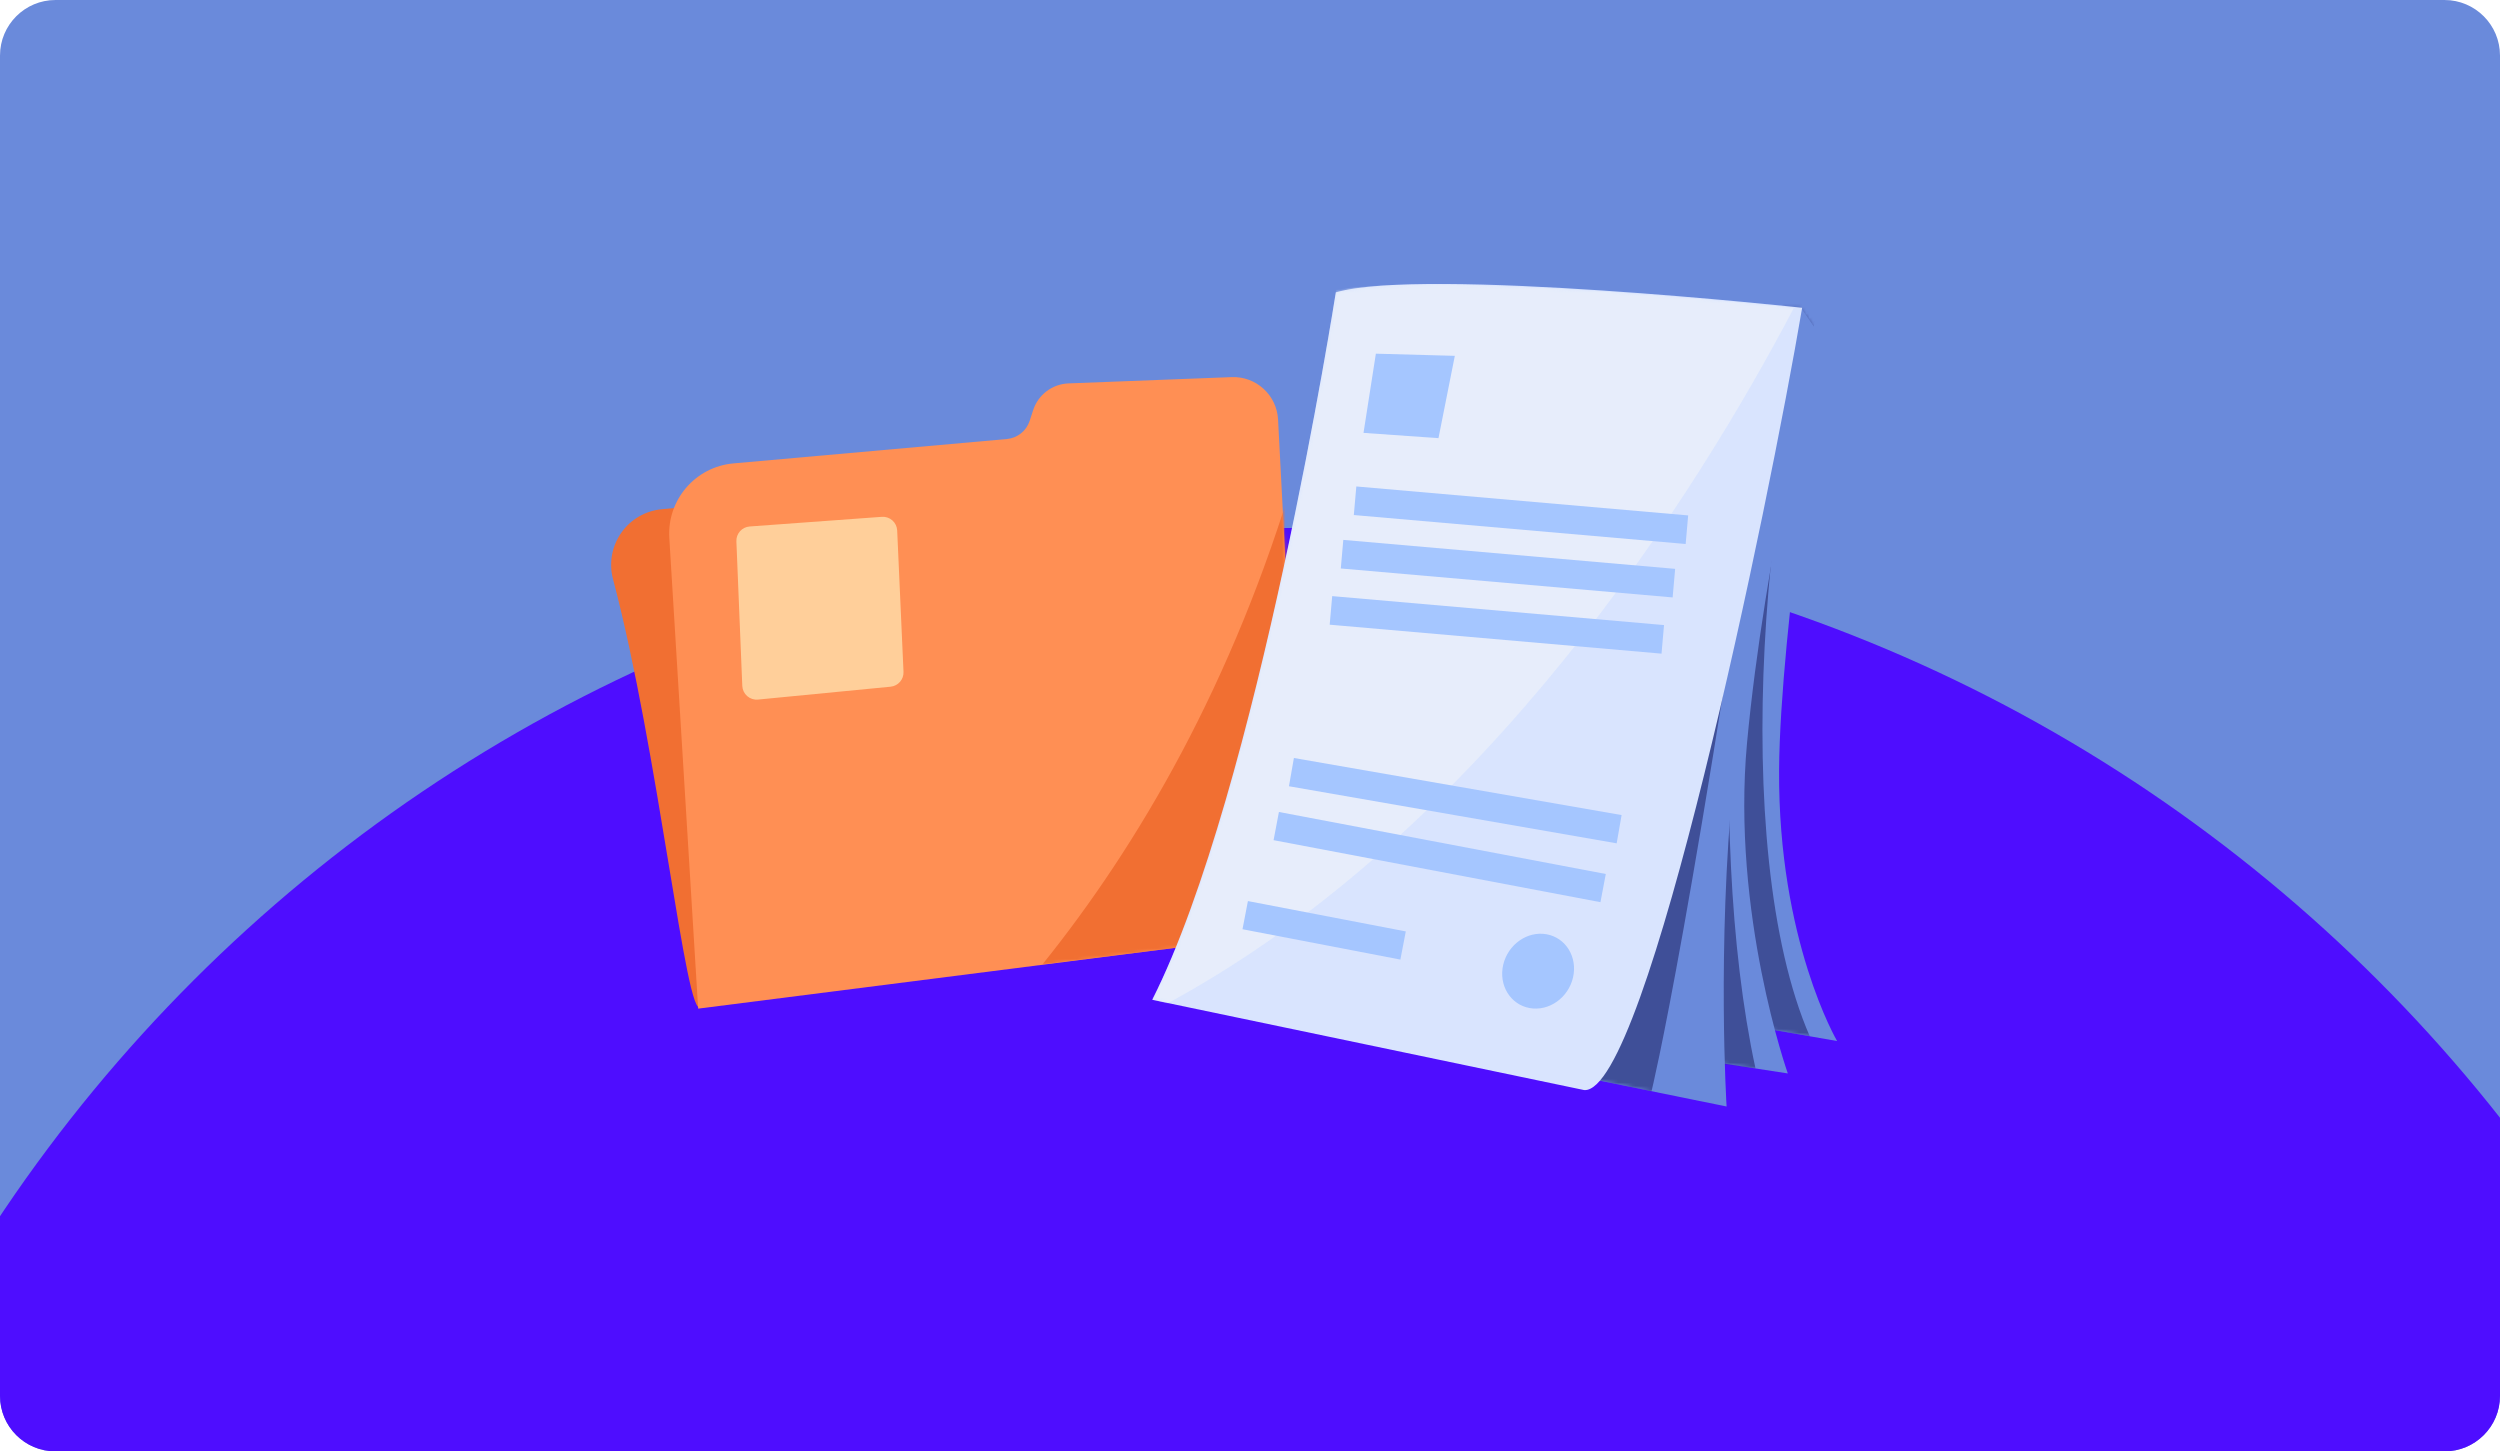 <?xml version="1.0" encoding="UTF-8"?>
<svg id="Layer_1" data-name="Layer 1" xmlns="http://www.w3.org/2000/svg" xmlns:xlink="http://www.w3.org/1999/xlink" viewBox="0 0 720 418">
  <defs>
    <style>
      .cls-1 {
        mask: url(#mask-1);
      }

      .cls-2 {
        fill: #ff8f54;
      }

      .cls-2, .cls-3, .cls-4, .cls-5, .cls-6, .cls-7, .cls-8, .cls-9 {
        fill-rule: evenodd;
      }

      .cls-10 {
        fill: #fff;
      }

      .cls-11 {
        mask: url(#mask);
      }

      .cls-3 {
        fill: #d9e4fe;
      }

      .cls-12 {
        fill: none;
      }

      .cls-4, .cls-13 {
        fill: #6a8adb;
      }

      .cls-5 {
        fill: rgba(38, 45, 113, .63);
      }

      .cls-14 {
        mask: url(#mask-2);
      }

      .cls-15 {
        clip-path: url(#clippath-1);
      }

      .cls-16 {
        fill: #4e0dff;
      }

      .cls-6 {
        fill: #f16f32;
      }

      .cls-17 {
        mask: url(#mask-4);
      }

      .cls-7 {
        fill: #ffcf9a;
      }

      .cls-18 {
        clip-path: url(#clippath);
      }

      .cls-8 {
        fill: rgba(244, 246, 250, .49);
      }

      .cls-9 {
        fill: #a5c6ff;
      }

      .cls-19 {
        mask: url(#mask-3);
      }
    </style>
    <clipPath id="clippath">
      <path class="cls-12" d="M0,16C0,7.16,7.16,0,16,0h688c8.84,0,16,7.16,16,16v386c0,8.84-7.16,16-16,16H16c-8.84,0-16-7.16-16-16V16Z"/>
    </clipPath>
    <clipPath id="clippath-1">
      <rect class="cls-12" x="-17.14" y="-3.14" width="754.28" height="424.28" transform="translate(720 418) rotate(180)"/>
    </clipPath>
    <mask id="mask" x="192.72" y="108.6" width="204.13" height="181.89" maskUnits="userSpaceOnUse">
      <g id="mask0_187_891" data-name="mask0 187 891">
        <path class="cls-10" d="M201.07,290.49s-5.75-93.76-8.31-135.56c-.67-10.97,7.51-20.49,18.46-21.47,24.45-2.18,64.69-5.77,78.74-7.02,3.05-.27,5.65-2.34,6.59-5.25.32-.98.66-2.03,1-3.08,1.45-4.44,5.51-7.51,10.18-7.69,11.5-.44,33.17-1.28,46.99-1.81,7.04-.27,12.99,5.17,13.36,12.2,1.48,28.4,5.05,97.14,6.74,129.72.52,9.98-6.74,18.67-16.66,19.94-44.32,5.65-157.1,20.02-157.1,20.02h0Z"/>
      </g>
    </mask>
    <mask id="mask-1" x="380.63" y="73.86" width="148.46" height="225.95" maskUnits="userSpaceOnUse">
      <g id="mask1_187_891" data-name="mask1 187 891">
        <path class="cls-10" d="M518.37,88.62l7.45,10.38s-13.19,82.08-13.44,122.8c-.3,49.09,16.71,78.02,16.71,78.02l-148.46-25.92s59.29-180.78,58.65-183.22c-.64-2.44,79.08-2.04,79.08-2.04h0Z"/>
      </g>
    </mask>
    <mask id="mask-2" x="369.54" y="74.55" width="154.06" height="234.6" maskUnits="userSpaceOnUse">
      <g id="mask2_187_891" data-name="mask2 187 891">
        <path class="cls-10" d="M518.78,88.75l4.82,7.06s-15.53,64.91-20.45,118.09c-4.55,49.2,11.74,95.25,11.74,95.25l-145.35-22.38s64.29-188.23,63.71-190.69,85.53-7.33,85.53-7.33h0Z"/>
      </g>
    </mask>
    <mask id="mask-3" x="363.6" y="84.24" width="153.42" height="234.43" maskUnits="userSpaceOnUse">
      <g id="mask3_187_891" data-name="mask3 187 891">
        <path class="cls-10" d="M510.61,100.36l6.41,11.17s-13.82,71.92-17.79,112.72c-4.79,49.19-1.97,94.42-1.97,94.42l-133.65-27.2s69.1-194.66,68.7-197.17c-.41-2.51,78.31,6.07,78.31,6.07h0Z"/>
      </g>
    </mask>
    <mask id="mask-4" x="331.76" y="81.78" width="187.25" height="232.18" maskUnits="userSpaceOnUse">
      <g id="mask4_187_891" data-name="mask4 187 891">
        <path class="cls-10" d="M384.72,84.2s-22.46,143.25-52.86,203.74l124.42,26.01c18.08,1.01,53.02-167.98,62.74-225.31,0,0-108.92-11.8-134.3-4.44h0Z"/>
      </g>
    </mask>
  </defs>
  <g class="cls-18">
    <g>
      <g class="cls-15">
        <g>
          <path class="cls-13" d="M-28.88,700.37h772.94V-88.11H-28.88v788.48Z"/>
          <path class="cls-16" d="M370.29,152.06c-245.71,0-444.89,199.19-444.89,444.89s199.18,444.89,444.89,444.89,444.89-199.18,444.89-444.89-199.19-444.89-444.89-444.89Z"/>
        </g>
      </g>
      <g>
        <path class="cls-6" d="M231.77,142.69s-23.44,2.26-41.22,3.97c-4.7.45-8.97,2.95-11.66,6.83-2.7,3.88-3.55,8.75-2.34,13.31,13.13,49.55,21.12,127.84,25.25,123.16l8.28-7.56,21.69-139.72h0Z"/>
        <path class="cls-2" d="M201.07,290.49s-5.75-93.76-8.31-135.56c-.67-10.97,7.51-20.49,18.46-21.47,24.45-2.18,64.69-5.77,78.74-7.02,3.05-.27,5.65-2.34,6.59-5.25.32-.98.66-2.03,1-3.08,1.45-4.44,5.51-7.51,10.18-7.69,11.5-.44,33.17-1.28,46.99-1.81,7.04-.27,12.99,5.17,13.36,12.2,1.48,28.4,5.05,97.14,6.74,129.72.52,9.98-6.74,18.67-16.66,19.94-44.32,5.65-157.1,20.02-157.1,20.02h0Z"/>
        <g class="cls-11">
          <g>
            <path class="cls-7" d="M215.9,151.63c-2.22.16-3.91,2.06-3.82,4.28.38,9.24,1.31,32.04,1.7,41.63.05,1.13.56,2.2,1.41,2.94.86.75,1.98,1.11,3.11,1,9-.88,29.58-2.88,38.19-3.71,2.19-.21,3.82-2.1,3.72-4.29-.4-9.04-1.4-31.34-1.82-40.7-.05-1.11-.55-2.16-1.38-2.9-.83-.74-1.93-1.11-3.04-1.03-8.89.65-29.41,2.15-38.08,2.78Z"/>
            <path class="cls-6" d="M373.36,135.04c-18.2,61.81-45.58,108.44-73.15,142.72l96.63-12.04-23.48-130.68Z"/>
          </g>
        </g>
        <path class="cls-4" d="M518.37,88.62l7.45,10.38s-13.19,82.08-13.44,122.8c-.3,49.09,16.71,78.02,16.71,78.02l-148.46-25.92s59.29-180.78,58.65-183.22c-.64-2.44,79.08-2.04,79.08-2.04h0Z"/>
        <g class="cls-1">
          <path class="cls-5" d="M528.86,73.86c-21.31,54.83-31.21,170.39-7.65,224.59l-51.48-8.76,10.89-172.37,48.24-43.45h0Z"/>
        </g>
        <path class="cls-4" d="M518.78,88.75l4.82,7.06s-15.53,64.91-20.45,118.09c-4.55,49.2,11.74,95.25,11.74,95.25l-145.35-22.38s64.29-188.23,63.71-190.69,85.53-7.33,85.53-7.33h0Z"/>
        <g class="cls-14">
          <path class="cls-5" d="M517.41,74.55c-18.27,54.19-26.87,163.59-11.82,233.19l-45.94-6.13,9.55-181.01,48.21-46.05Z"/>
        </g>
        <path class="cls-4" d="M510.61,100.36l6.41,11.17s-13.82,71.92-17.79,112.72c-4.79,49.19-1.97,94.42-1.97,94.42l-133.65-27.2s69.1-194.66,68.7-197.17c-.41-2.51,78.31,6.07,78.31,6.07h0Z"/>
        <g class="cls-19">
          <path class="cls-5" d="M513.55,84.24c-25.87,181.54-37.92,230.08-37.92,230.08l-71.54-14.82,39.91-175.24,69.55-40.02h0Z"/>
        </g>
        <path class="cls-3" d="M384.72,84.2s-22.46,143.25-52.86,203.74l124.42,26.01c18.08,1.01,53.02-167.98,62.74-225.31,0,0-108.92-11.8-134.3-4.44h0Z"/>
        <g class="cls-17">
          <path class="cls-8" d="M516.65,88.65c-27.45,52.28-88.51,150.63-180.43,200.33l-4.46-1.08c30.2-57.17,53.04-204.49,53.04-204.49,34.88-5.24,131.84,5.24,131.84,5.24Z"/>
        </g>
        <path class="cls-9" d="M445.43,269.07c-5.55-1.01-11.15,2.94-12.51,8.8-1.35,5.86,2.06,11.44,7.61,12.45,5.55,1.01,11.15-2.94,12.5-8.8,1.35-5.86-2.05-11.44-7.6-12.45Z"/>
        <path class="cls-9" d="M486.19,148.44l-.72,8.23-95.57-8.34.72-8.23,95.57,8.34h0Z"/>
        <path class="cls-9" d="M419,102.48l-22.75-.62-3.56,22.81,21.59,1.52,4.71-23.71Z"/>
        <path class="cls-9" d="M482.44,163.83l-.72,8.23-95.57-8.34.72-8.23,95.57,8.34Z"/>
        <path class="cls-9" d="M479.24,180.02l-.72,8.23-95.57-8.34.72-8.23,95.57,8.34Z"/>
        <path class="cls-9" d="M467.02,234.74l-1.42,8.14-94.38-16.44,1.42-8.14,94.38,16.44Z"/>
        <path class="cls-9" d="M462.47,251.71l-1.54,8.12-94.14-17.86,1.54-8.12,94.14,17.86Z"/>
        <path class="cls-9" d="M404.87,268.25l-1.56,8.11-45.47-8.74,1.56-8.11,45.47,8.74Z"/>
      </g>
    </g>
    <rect class="cls-12" x="101.65" y="0" width="720" height="418" rx="16" ry="16"/>
  </g>
</svg>